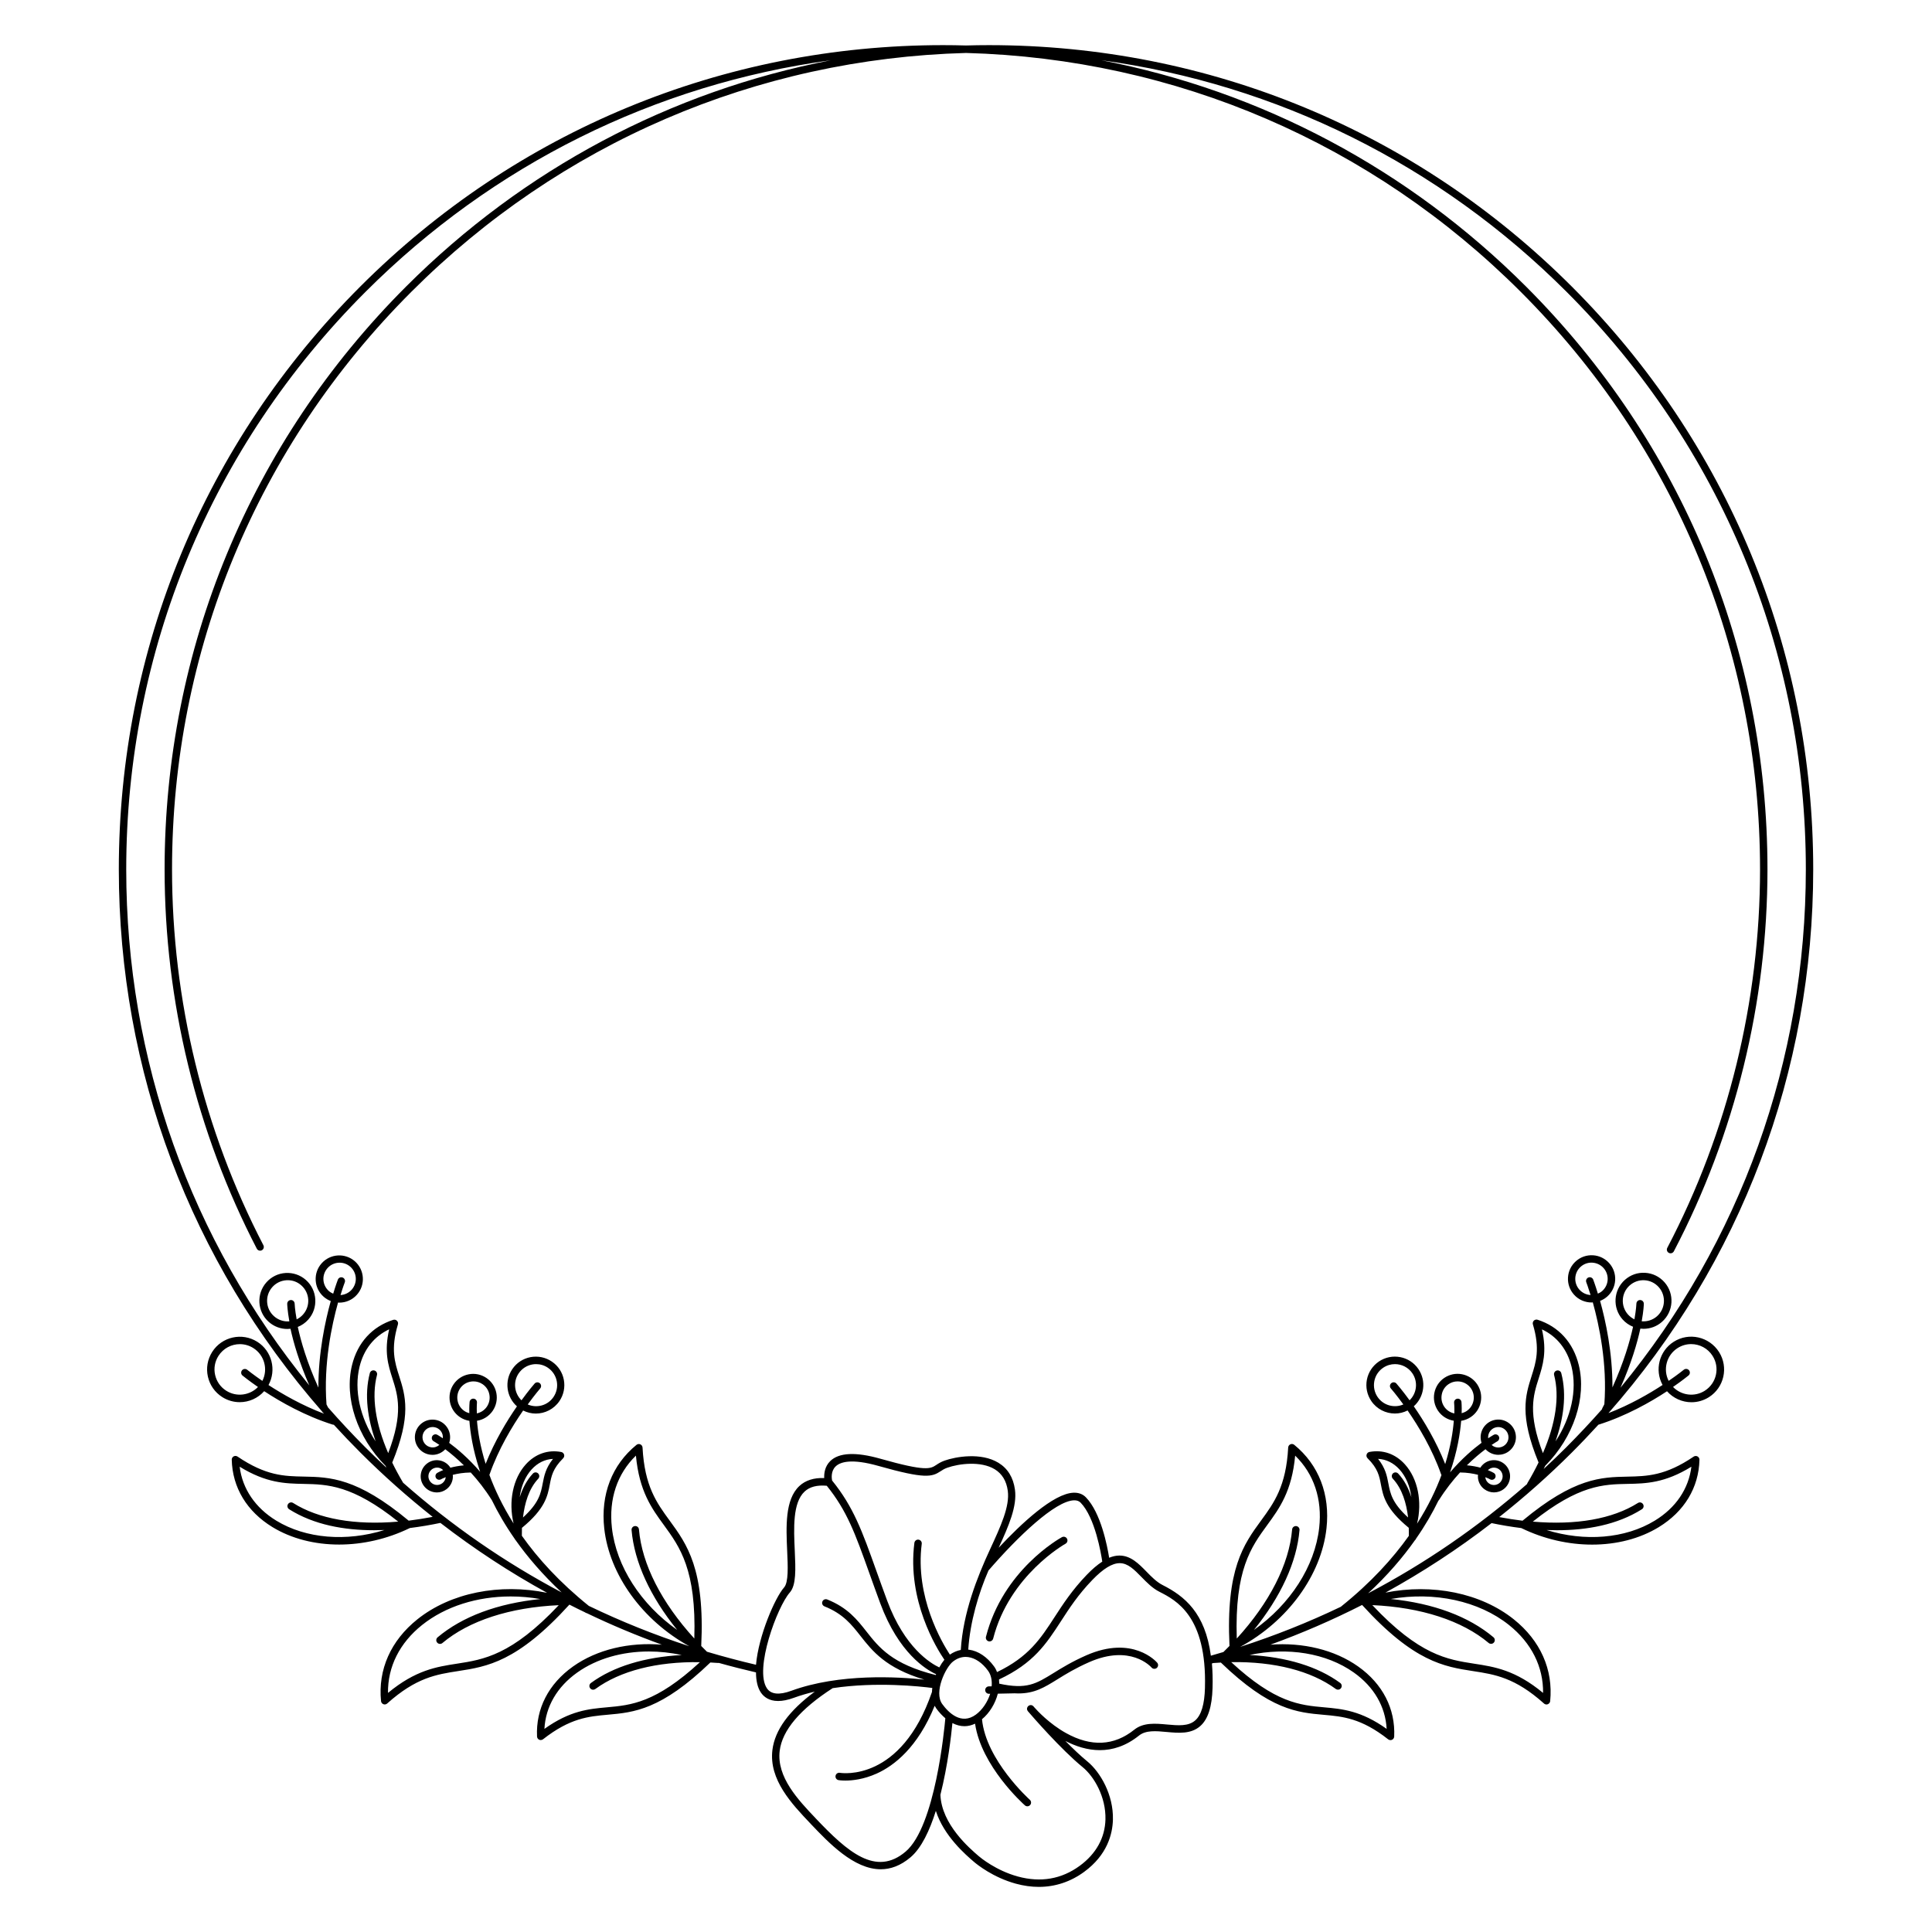 <?xml version="1.0" encoding="UTF-8"?>
<!-- Uploaded to: ICON Repo, www.svgrepo.com, Generator: ICON Repo Mixer Tools -->
<svg fill="#000000" width="800px" height="800px" version="1.1" viewBox="144 144 512 512" xmlns="http://www.w3.org/2000/svg">
 <g>
  <path d="m587.56 499.58c-3.867 2.449-5.125 7.488-2.961 11.453-3.602 2.352-8.66 5.273-14.336 7.457 35.078-39.863 54.258-90.5 54.258-144.08 0-58.352-22.719-113.21-63.98-154.47-41.27-41.254-96.129-63.977-154.48-63.977-2.027 0-4.043 0.031-6.062 0.09-2.016-0.059-4.031-0.09-6.059-0.09-58.352 0-113.21 22.719-154.47 63.98-41.258 41.258-63.98 96.117-63.98 154.47 0 53.402 19.039 103.87 53.895 143.68v0.012c0.07 0.137 0.176 0.246 0.297 0.336 0.059 0.07 0.117 0.137 0.188 0.207-5.824-2.195-11.02-5.195-14.711-7.598 2.156-3.965 0.906-9.004-2.961-11.453-4.035-2.559-9.406-1.359-11.965 2.676-1.238 1.957-1.645 4.281-1.141 6.535 0.5 2.254 1.859 4.191 3.816 5.434 1.438 0.914 3.039 1.348 4.625 1.348 2.43 0 4.801-1.023 6.477-2.914 4.359 2.863 10.832 6.543 18.117 8.848 0.098 0.031 0.195 0.051 0.297 0.051 0.012 0 0.031-0.012 0.039-0.012 2.273 2.488 4.606 4.941 7.008 7.34 6.109 6.109 12.516 11.797 19.188 17.082-2.164 0.414-4.289 0.746-6.356 1.004-13.699-11.395-20.879-11.543-27.816-11.68-5.144-0.098-10.008-0.195-17.535-5.305-0.305-0.207-0.699-0.227-1.023-0.051s-0.523 0.523-0.512 0.887c0.176 7.371 4.004 13.719 10.793 17.859 5.047 3.078 11.219 4.625 17.652 4.625 6.231 0 12.703-1.445 18.676-4.34 0.02-0.012 0.039-0.031 0.059-0.039 2.856-0.355 5.59-0.828 8.117-1.359 8.984 6.938 18.43 13.125 28.27 18.527-12.527-2.578-25.535-0.031-34.352 7.008-7.066 5.637-10.488 13.344-9.652 21.688 0.039 0.363 0.277 0.688 0.621 0.816 0.117 0.051 0.234 0.07 0.355 0.07 0.234 0 0.473-0.09 0.66-0.254 7.656-6.867 13.047-7.695 18.754-8.582 7.723-1.191 15.703-2.422 29.5-17.586 0.02 0 0.039-0.012 0.07-0.012 1.367 0.699 2.734 1.379 4.113 2.035 0.012 0.012 0.02 0.02 0.039 0.031 0.129 0.098 0.266 0.148 0.414 0.176 6.496 3.121 13.125 5.902 19.898 8.355-8.688-0.707-17.18 1.258-23.547 5.777-6.484 4.606-9.871 11.188-9.535 18.559 0.02 0.363 0.234 0.699 0.57 0.848 0.129 0.059 0.266 0.09 0.414 0.09 0.215 0 0.434-0.07 0.609-0.207 7.152-5.609 11.996-6.043 17.121-6.504 6.965-0.621 14.168-1.27 27.219-13.844 0.688 0.039 1.379 0.078 2.086 0.129 0.051 0 0.098-0.012 0.148-0.02 3.258 0.914 6.555 1.75 9.859 2.519 0.012 2.144 0.395 4.016 1.301 5.344 0.777 1.133 2.144 2.234 4.566 2.234 1.152 0 2.527-0.246 4.191-0.855 1.781-0.648 3.641-1.191 5.519-1.625-6.887 5.117-10.578 10.203-11.227 15.457-0.965 7.871 5.144 14.309 10.066 19.484l0.078 0.09c4.82 5.066 11.445 12.043 18.566 12.043 2.59 0 5.246-0.926 7.91-3.188 2.883-2.449 5.059-7.106 6.691-12.289 2.106 6.652 7.949 11.672 10.125 13.531 0.789 0.668 5.008 4.102 11.078 5.766 2.066 0.562 4.102 0.848 6.082 0.848 4.34 0 8.422-1.348 12.035-3.996 6.102-4.477 7.5-9.977 7.606-13.797 0.176-6.66-3.387-12.676-6.769-15.449-1.82-1.484-3.867-3.445-5.836-5.434 2.727 1.406 5.836 2.441 9.133 2.441 3.344 0 6.887-1.062 10.383-3.867 1.82-1.457 4.496-1.219 7.32-0.953 3.188 0.297 6.484 0.59 8.926-1.574 2.047-1.812 3.102-5.117 3.246-10.086 0.07-2.371 0-4.527-0.168-6.496 0.117-0.031 0.234-0.07 0.355-0.109 0.68-0.051 1.348-0.09 2.016-0.129 13.047 12.574 20.25 13.227 27.219 13.844 5.125 0.453 9.977 0.887 17.121 6.504 0.176 0.137 0.395 0.207 0.609 0.207 0.137 0 0.277-0.031 0.414-0.09 0.336-0.156 0.551-0.48 0.57-0.848 0.336-7.371-3.051-13.965-9.523-18.559-6.297-4.469-14.691-6.445-23.281-5.797 8.305-3.012 16.414-6.516 24.297-10.527 13.758 15.113 21.738 16.344 29.453 17.535 5.707 0.875 11.098 1.711 18.754 8.582 0.188 0.168 0.422 0.254 0.66 0.254 0.117 0 0.234-0.02 0.355-0.07 0.344-0.137 0.59-0.453 0.621-0.816 0.836-8.344-2.59-16.051-9.652-21.688-8.738-6.977-21.59-9.535-34.008-7.066 9.781-5.383 19.199-11.523 28.133-18.422 2.469 0.512 5.125 0.973 7.91 1.32 0.02 0.012 0.039 0.031 0.059 0.039 5.973 2.894 12.449 4.34 18.676 4.34 6.434 0 12.605-1.543 17.652-4.625 6.789-4.144 10.617-10.48 10.793-17.859 0.012-0.363-0.188-0.707-0.512-0.887-0.324-0.176-0.719-0.156-1.023 0.051-7.519 5.106-12.387 5.195-17.535 5.305-6.938 0.137-14.121 0.285-27.816 11.68-2.016-0.246-4.074-0.57-6.18-0.965 6.691-5.293 13.137-10.992 19.258-17.113 2.41-2.41 4.754-4.871 7.035-7.371 0.02 0 0.039 0 0.059-0.012 7.281-2.301 13.758-5.984 18.117-8.848 1.672 1.879 4.055 2.914 6.477 2.914 1.586 0 3.188-0.434 4.633-1.348 4.035-2.559 5.234-7.93 2.676-11.965-2.606-4.082-7.969-5.281-12.004-2.715zm-383.6 12.98c-1.516-0.953-2.559-2.449-2.953-4.191-0.395-1.742-0.078-3.543 0.887-5.047 1.277-2.008 3.453-3.109 5.668-3.109 1.23 0 2.469 0.336 3.582 1.043 2.941 1.871 3.938 5.656 2.383 8.699-2.488-1.711-3.965-2.914-4.004-2.941-0.422-0.344-1.043-0.285-1.387 0.129-0.344 0.422-0.285 1.043 0.129 1.387 0.156 0.129 1.652 1.348 4.102 3.039-2.16 2.223-5.672 2.723-8.406 0.992zm13.262 34.43c-5.59-3.414-8.984-8.441-9.711-14.297 7.094 4.359 12.082 4.457 16.926 4.555 6.348 0.129 12.898 0.254 25.094 9.996-11.445 0.984-21.117-0.688-27.848-4.941-0.461-0.297-1.062-0.156-1.359 0.305-0.297 0.461-0.156 1.062 0.305 1.359 6.574 4.152 14.633 5.559 22.516 5.559 0.914 0 1.832-0.02 2.746-0.059-10.059 3.144-20.812 2.316-28.668-2.477zm358.09-9.742c4.84-0.098 9.832-0.188 16.926-4.555-0.727 5.863-4.121 10.895-9.711 14.297-7.844 4.793-18.598 5.617-28.676 2.481 0.914 0.039 1.832 0.059 2.746 0.059 7.883 0 15.941-1.406 22.516-5.559 0.461-0.285 0.602-0.895 0.305-1.359-0.297-0.461-0.895-0.602-1.359-0.305-6.731 4.25-16.395 5.922-27.848 4.941 12.199-9.742 18.754-9.879 25.102-10zm-327.31-27.945c1.445 4.516 2.914 9.199-1.121 19.789-3.406-7.863-4.457-15.035-2.973-20.703 0.137-0.523-0.176-1.062-0.699-1.199-0.523-0.137-1.062 0.176-1.199 0.699-1.543 5.875-0.523 12.211 1.523 18.074-4.113-6.258-5.766-13.551-4.25-19.77 1.121-4.606 3.887-8.059 7.852-9.91-1.387 5.957-0.246 9.535 0.867 13.02zm17.062 75.594c-5.371 0.828-10.922 1.684-18.242 7.742-0.09-6.906 3.07-13.234 9.031-17.996 6.219-4.969 14.66-7.566 23.488-7.566 2.598 0 5.227 0.227 7.844 0.688-11.305 1.16-20.625 4.606-27.219 10.145-0.414 0.344-0.473 0.973-0.117 1.387 0.195 0.234 0.473 0.355 0.758 0.355 0.227 0 0.453-0.078 0.629-0.227 7.055-5.934 17.938-9.457 30.84-10.035-12.508 13.262-19.879 14.402-27.012 15.508zm62.938-6.672c-8.707-9.555-13.883-19.68-14.672-28.91-0.051-0.543-0.512-0.945-1.062-0.895-0.543 0.051-0.945 0.523-0.895 1.062 0.727 8.492 4.961 17.664 12.082 26.461-9.586-6.742-16.156-16.828-17.297-27.078-0.848-7.586 1.406-14.297 6.367-19.109 0.887 9.465 4.191 13.992 7.398 18.383 4.25 5.84 8.648 11.859 8.078 30.086zm-23.156 18.23c-4.82 0.434-9.789 0.875-16.57 5.719 0.316-5.894 3.356-11.148 8.699-14.938 5.195-3.691 11.918-5.578 18.98-5.578 2.875 0 5.805 0.316 8.719 0.945-9.781 0.512-18.137 3.039-24.078 7.41-0.441 0.324-0.531 0.934-0.207 1.379 0.195 0.266 0.492 0.402 0.797 0.402 0.207 0 0.402-0.059 0.582-0.188 6.562-4.812 16.285-7.293 27.719-7.113-11.691 10.801-18.273 11.391-24.641 11.961zm48.859-4.379c-3.199 1.172-5.371 0.953-6.453-0.641-3.445-5.047 2.746-21.668 6.051-25.398 1.73-1.949 1.543-6.18 1.32-11.07-0.277-5.965-0.582-12.715 2.598-15.684 1.359-1.27 3.285-1.77 5.883-1.543 5.371 6.672 7.5 12.586 11.285 23.184 0.867 2.41 1.801 5.039 2.883 7.961 4.891 13.207 12.145 17.586 14.809 18.805-0.031 0.07-0.059 0.148-0.09 0.215-11.551-2.875-15.047-7.293-18.402-11.57-2.43-3.09-4.941-6.289-10.371-8.461-0.5-0.195-1.082 0.039-1.277 0.551-0.207 0.5 0.039 1.074 0.551 1.277 4.941 1.977 7.184 4.832 9.555 7.852 3.148 4.004 6.699 8.5 16.895 11.562-6.75-0.738-22.523-1.711-35.234 2.961zm48.914 6.309c-3.898 2.856-7.254-0.523-8.906-2.785-2.301-3.148 0.895-9.762 2.832-11.266 1.062-0.828 2.184-1.238 3.356-1.238 0.234 0 0.461 0.02 0.699 0.051 1.871 0.266 3.731 1.535 5.234 3.602 0.836 1.141 1.102 2.617 0.965 4.144-0.246 0-0.48 0.012-0.727 0.012-0.543 0-0.984 0.441-0.984 0.984s0.441 0.984 0.984 0.984h0.336c-0.68 2.168-2.078 4.262-3.789 5.512zm4.789-12.801c-1.82-2.488-4.152-4.055-6.555-4.387-0.09-0.012-0.168-0.012-0.254-0.02 0.473-7.352 2.766-15.055 5.363-20.98 7.695-8.914 17.664-18.461 22.672-18.598 0.738-0.02 1.328 0.188 1.762 0.641 3.816 3.945 5.41 13.512 5.719 15.605-1.289 0.828-2.648 1.977-4.121 3.512-3.887 4.035-6.356 7.863-8.551 11.238-3.641 5.629-6.828 10.508-15.223 14.523-0.191-0.543-0.457-1.062-0.812-1.535zm-8.785-4.332c-1.004 0.188-1.977 0.609-2.894 1.238-2.106-3.207-9.27-15.332-7.457-29.363 0.07-0.543-0.316-1.031-0.848-1.102-0.543-0.078-1.031 0.316-1.102 0.848-1.969 15.293 5.914 28.004 7.949 30.977-0.461 0.562-0.926 1.258-1.348 2.035-2.254-1.055-9.172-5.164-13.816-17.703-1.082-2.914-2.016-5.539-2.875-7.93-3.758-10.52-6.051-16.906-11.719-23.902-0.109-0.562-0.363-2.461 0.926-3.719 1.211-1.191 4.164-2.184 11.387-0.137 12.398 3.512 14.16 2.894 16.441 1.398 0.512-0.336 1.004-0.66 1.789-0.934 3.031-1.074 8.867-1.84 12.566 0.414 1.938 1.18 3.102 3.102 3.453 5.707 0.562 4.113-1.871 9.387-4.695 15.5-3.41 7.34-7.168 16.875-7.758 26.672zm-14.602 53.422c-7.91 6.75-15.449 0.051-23.773-8.707l-0.078-0.09c-4.633-4.871-10.391-10.934-9.543-17.891 0.668-5.441 5.391-11.031 14.043-16.609 11.609-1.75 23.273-0.453 26.402-0.051-0.051 0.355-0.078 0.707-0.09 1.062-8.168 23.793-23.754 21.531-24.422 21.422-0.543-0.09-1.043 0.277-1.133 0.809-0.09 0.531 0.266 1.043 0.809 1.133 0.07 0.012 0.719 0.117 1.801 0.117 1.82 0 4.852-0.305 8.324-1.871 4.613-2.086 10.844-6.906 15.34-17.949 0.129 0.246 0.266 0.48 0.422 0.707 0.758 1.043 1.566 1.898 2.402 2.598-0.25 2.789-2.684 28.66-10.504 35.32zm79.309-43.422c-0.117 4.398-0.965 7.242-2.578 8.668-1.812 1.605-4.547 1.359-7.438 1.094-3.09-0.285-6.289-0.582-8.727 1.379-5.344 4.281-11.414 4.586-18.047 0.906-4.457-2.469-7.715-6.012-8.473-6.879-0.078-0.09-0.129-0.148-0.156-0.188l-0.012-0.02-0.012-0.012c-0.039-0.051-0.098-0.07-0.137-0.109-0.051-0.039-0.098-0.098-0.156-0.129s-0.117-0.031-0.176-0.051c-0.059-0.02-0.129-0.051-0.188-0.051-0.051 0-0.098 0.012-0.156 0.02-0.078 0.012-0.148 0-0.215 0.031-0.059 0.02-0.109 0.059-0.168 0.09s-0.117 0.051-0.168 0.09v0.012h-0.012c-0.059 0.051-0.09 0.109-0.129 0.168-0.039 0.051-0.078 0.09-0.109 0.137-0.031 0.059-0.039 0.129-0.059 0.195-0.012 0.059-0.039 0.109-0.051 0.156-0.012 0.07 0.012 0.137 0.02 0.207 0.012 0.059 0 0.117 0.02 0.176s0.059 0.117 0.098 0.176c0.031 0.051 0.051 0.109 0.09 0.156 0.012 0.012 0.051 0.059 0.117 0.137 0.945 1.102 8.641 9.988 14.406 14.699 3.019 2.469 6.199 7.871 6.043 13.875-0.129 4.852-2.481 9.094-6.801 12.262-4.832 3.543-10.352 4.496-16.422 2.844-5.785-1.586-9.871-4.981-10.32-5.363-2.441-2.086-9.879-8.441-10.195-16.285 1.977-7.824 2.883-15.863 3.18-19.012 1.055 0.543 2.125 0.828 3.199 0.828 0.945 0 1.891-0.234 2.805-0.668 1.652 11.266 12.715 21.215 13.207 21.648 0.188 0.168 0.422 0.246 0.648 0.246 0.277 0 0.543-0.109 0.738-0.336 0.363-0.402 0.324-1.023-0.078-1.387-0.117-0.109-11.621-10.461-12.676-21.352 1.977-1.625 3.523-4.144 4.191-6.769 1.418-0.02 2.824-0.051 4.242-0.09l-0.012-0.012c0.414 0.031 0.816 0.039 1.211 0.039 4.309 0 6.887-1.594 10.32-3.719 2.234-1.387 4.773-2.953 8.48-4.586 10.895-4.781 16.266 1.172 16.5 1.438 0.355 0.414 0.973 0.453 1.387 0.109 0.414-0.355 0.461-0.973 0.109-1.387-0.254-0.305-6.496-7.359-18.785-1.957-3.828 1.684-6.543 3.367-8.719 4.715-4.574 2.824-7.094 4.387-14.355 2.793 0-0.375-0.02-0.746-0.059-1.113 9.172-4.289 12.527-9.445 16.395-15.41 2.242-3.465 4.566-7.047 8.316-10.941 2.883-2.992 5.254-4.457 7.254-4.469h0.02c2.176 0 3.848 1.711 5.777 3.68 1.426 1.457 2.902 2.973 4.754 3.906 4.375 2.238 12.59 6.402 12.059 25.414zm16.504-43.109c3.207-4.387 6.523-8.926 7.398-18.383 4.961 4.812 7.211 11.523 6.367 19.109-1.141 10.254-7.715 20.34-17.297 27.078 7.125-8.797 11.355-17.969 12.082-26.461 0.051-0.543-0.355-1.012-0.895-1.062-0.531-0.039-1.023 0.355-1.062 0.895-0.789 9.23-5.965 19.363-14.672 28.91-0.574-18.23 3.816-24.25 8.078-30.086zm22.945 39.094c5.344 3.789 8.383 9.043 8.699 14.938-6.781-4.84-11.75-5.285-16.57-5.719-6.375-0.57-12.961-1.16-24.629-11.977 11.434-0.176 21.156 2.301 27.719 7.113 0.176 0.129 0.383 0.188 0.582 0.188 0.305 0 0.602-0.137 0.797-0.402 0.324-0.441 0.227-1.055-0.207-1.379-5.934-4.359-14.27-6.887-24.02-7.41 10.016-2.152 20.328-0.535 27.629 4.648zm41.121-12.594c5.965 4.762 9.121 11.09 9.031 17.996-7.32-6.062-12.871-6.918-18.242-7.742-7.133-1.102-14.504-2.242-27.012-15.527 12.898 0.582 23.785 4.102 30.84 10.035 0.188 0.156 0.414 0.227 0.629 0.227 0.285 0 0.562-0.117 0.758-0.355 0.355-0.414 0.297-1.031-0.117-1.387-6.582-5.531-15.902-8.984-27.207-10.145 11.512-2 23.273 0.473 31.32 6.898zm8.73-78.348c3.965 1.852 6.723 5.305 7.852 9.91 1.523 6.219-0.129 13.5-4.25 19.77 2.047-5.863 3.059-12.203 1.523-18.074-0.137-0.523-0.68-0.836-1.199-0.699-0.523 0.137-0.836 0.68-0.699 1.199 1.484 5.668 0.434 12.84-2.973 20.703-4.035-10.586-2.566-15.273-1.121-19.797 1.102-3.488 2.242-7.066 0.867-13.012zm6.512 31.191c-1.977 1.988-4.004 3.906-6.051 5.805 0.148-0.285 0.285-0.582 0.434-0.875 0.012-0.012 0.02-0.012 0.031-0.02 7.477-7.559 10.953-18.016 8.836-26.656-1.457-5.945-5.324-10.203-10.914-11.996-0.344-0.109-0.727-0.02-0.992 0.234-0.254 0.254-0.355 0.641-0.254 0.984 1.949 6.516 0.828 10.027-0.355 13.746-1.625 5.098-3.285 10.383 1.859 22.859-0.875 1.801-1.852 3.621-2.961 5.473-0.051 0.078-0.059 0.156-0.09 0.246-12.98 11.406-27.117 21.078-42.125 28.961 5.125-4.742 9.18-9.484 12.41-14.062 0.137-0.109 0.246-0.254 0.305-0.434 2.422-3.473 4.359-6.84 5.914-10.047 0.059-0.059 0.117-0.129 0.168-0.195 1.77-2.832 3.699-5.254 5.57-7.293 1.891 0.02 3.492 0.297 4.762 0.621-0.031 0.336-0.039 0.68 0.012 1.012 0.168 1.133 0.758 2.125 1.672 2.805 0.746 0.551 1.633 0.848 2.539 0.848 0.207 0 0.414-0.02 0.621-0.051 1.133-0.168 2.125-0.758 2.805-1.672 0.68-0.914 0.965-2.035 0.809-3.168-0.168-1.133-0.758-2.125-1.672-2.805-0.914-0.68-2.047-0.965-3.168-0.809-1.133 0.168-2.125 0.758-2.805 1.672-0.07 0.09-0.109 0.188-0.168 0.277-1.004-0.266-2.203-0.5-3.59-0.629 1.84-1.812 3.562-3.238 4.93-4.262 0.867 0.914 2.078 1.484 3.387 1.484 0.227 0 0.453-0.02 0.68-0.051 1.23-0.176 2.32-0.828 3.07-1.832 0.746-1.004 1.062-2.234 0.875-3.465-0.176-1.23-0.828-2.32-1.832-3.07-1.004-0.746-2.234-1.062-3.465-0.875-2.547 0.375-4.32 2.746-3.957 5.293 0.039 0.285 0.109 0.562 0.195 0.816-2.195 1.625-5.234 4.203-8.344 7.832 1.93-5.617 2.676-10.363 2.941-13.656 0.887-0.137 1.762-0.461 2.559-1.004 1.387-0.934 2.32-2.363 2.637-4.004 0.316-1.645-0.031-3.305-0.965-4.695-0.934-1.387-2.363-2.32-4.004-2.637-1.645-0.316-3.305 0.031-4.695 0.965-1.387 0.934-2.32 2.363-2.637 4.004-0.316 1.645 0.031 3.305 0.965 4.695 1.004 1.484 2.547 2.391 4.191 2.656-0.215 2.844-0.828 6.809-2.281 11.484-2.41-6.109-5.668-11.484-8.324-15.312 2.785-2.481 3.375-6.699 1.23-9.859-2.332-3.445-7.035-4.34-10.48-2.008-1.664 1.133-2.793 2.844-3.18 4.82-0.375 1.977 0.039 3.984 1.172 5.656 1.457 2.144 3.836 3.305 6.258 3.305 1.141 0 2.293-0.266 3.356-0.809 2.894 4.184 6.543 10.223 8.895 16.945 0.02 0.059 0.059 0.109 0.09 0.168-1.398 3.777-3.453 8.168-6.477 12.898 1.426-5.856 0.207-11.945-3.219-15.734-2.508-2.773-5.844-3.945-9.387-3.285-0.363 0.07-0.648 0.324-0.758 0.68-0.109 0.344-0.012 0.727 0.246 0.984 2.746 2.734 3.121 4.715 3.551 7.008 0.57 2.992 1.219 6.387 7.371 11.434 0.031 0.738 0.031 1.445 0.02 2.137-4.242 5.973-10.035 12.379-17.938 18.715-0.02 0.02-0.031 0.039-0.051 0.059-8.648 4.144-17.562 7.695-26.695 10.637 12.566-6.809 21.48-18.973 22.859-31.391 0.992-8.984-2.035-16.848-8.543-22.148-0.285-0.234-0.68-0.285-1.023-0.137-0.336 0.148-0.562 0.48-0.582 0.848-0.543 10.262-3.758 14.672-7.172 19.336-4.606 6.309-9.367 12.82-8.383 33.25-0.531 0.543-1.062 1.082-1.613 1.613-1.113 0.336-2.215 0.66-3.324 0.973-1.496-11.324-6.945-15.773-12.812-18.734-1.555-0.789-2.922-2.184-4.231-3.523-2.055-2.106-4.184-4.281-7.184-4.281h-0.031c-0.875 0-1.77 0.207-2.695 0.582-0.5-3.16-2.215-11.945-6.148-16-0.828-0.855-1.91-1.27-3.238-1.238-5.383 0.156-13.984 8.266-19.898 14.594 2.715-5.894 4.922-11.02 4.32-15.41-0.441-3.219-1.918-5.617-4.379-7.113-4.613-2.812-11.336-1.613-14.25-0.582-1.012 0.355-1.684 0.797-2.215 1.152-1.574 1.031-2.715 1.789-14.82-1.645-6.523-1.852-11-1.633-13.293 0.629-1.438 1.418-1.645 3.258-1.594 4.488-2.773-0.098-4.988 0.621-6.594 2.125-3.836 3.59-3.504 10.824-3.219 17.211 0.188 4.094 0.383 8.316-0.828 9.672-2.371 2.668-6.762 12.742-7.43 20.477-4.379-1.023-8.707-2.176-13-3.453-0.512-0.5-1.023-1.012-1.516-1.523 0.984-20.43-3.777-26.941-8.383-33.25-3.406-4.664-6.633-9.074-7.172-19.336-0.02-0.375-0.246-0.699-0.582-0.848-0.336-0.148-0.738-0.098-1.023 0.137-6.504 5.293-9.535 13.164-8.543 22.148 1.367 12.309 10.125 24.363 22.516 31.203-9.102-2.961-17.977-6.523-26.598-10.676-7.766-6.25-13.5-12.574-17.75-18.586-0.012-0.668 0-1.379 0.02-2.098 6.141-5.047 6.801-8.441 7.371-11.434 0.434-2.293 0.809-4.269 3.551-7.008 0.254-0.254 0.355-0.641 0.246-0.984s-0.402-0.609-0.758-0.68c-3.531-0.66-6.867 0.5-9.387 3.285-3.406 3.769-4.633 9.82-3.238 15.664-2.902-4.594-4.961-8.953-6.414-12.898 0.02-0.031 0.039-0.059 0.051-0.098 2.352-6.723 6.004-12.773 8.895-16.945 1.074 0.531 2.215 0.809 3.356 0.809 2.422 0 4.793-1.16 6.258-3.305 1.133-1.664 1.543-3.68 1.172-5.656-0.375-1.977-1.504-3.691-3.18-4.82-1.664-1.133-3.68-1.543-5.656-1.172-1.977 0.383-3.691 1.504-4.82 3.18-2.144 3.168-1.555 7.391 1.23 9.859-2.637 3.809-5.883 9.152-8.297 15.23-1.457-4.656-2.066-8.582-2.293-11.406 1.645-0.266 3.168-1.172 4.172-2.648 0.934-1.387 1.277-3.051 0.965-4.695-0.316-1.645-1.25-3.059-2.637-4.004-1.387-0.934-3.051-1.289-4.695-0.965-1.645 0.316-3.059 1.25-4.004 2.637-0.945 1.387-1.277 3.051-0.965 4.695 0.316 1.645 1.25 3.059 2.637 4.004 0.777 0.531 1.645 0.855 2.519 0.992 0.234 3.121 0.895 7.527 2.617 12.812 0.078 0.227 0.156 0.461 0.234 0.699-3.059-3.551-6.043-6.082-8.207-7.676 0.09-0.266 0.156-0.531 0.195-0.816 0.176-1.238-0.129-2.469-0.875-3.465-0.746-1.004-1.84-1.652-3.07-1.832-1.238-0.176-2.469 0.129-3.465 0.875-1.004 0.746-1.652 1.84-1.832 3.07-0.176 1.238 0.129 2.469 0.875 3.465 0.746 1.004 1.84 1.652 3.07 1.832 0.227 0.031 0.453 0.051 0.68 0.051 1.32 0 2.519-0.57 3.387-1.484 1.367 1.023 3.09 2.449 4.93 4.262-1.387 0.129-2.59 0.363-3.59 0.629-0.059-0.09-0.098-0.188-0.168-0.277-0.68-0.914-1.684-1.504-2.805-1.672-1.121-0.168-2.254 0.117-3.168 0.809-0.914 0.68-1.504 1.684-1.672 2.805-0.168 1.121 0.117 2.254 0.809 3.168 0.68 0.914 1.684 1.504 2.805 1.672 0.207 0.031 0.414 0.051 0.621 0.051 0.914 0 1.801-0.297 2.539-0.848 0.914-0.68 1.504-1.684 1.672-2.805 0.051-0.344 0.051-0.68 0.012-1.012 1.258-0.324 2.863-0.602 4.762-0.621 1.871 2.035 3.789 4.457 5.57 7.293 0.012 0.012 0.012 0.02 0.02 0.031 1.555 3.199 3.543 6.66 6.07 10.273 0.059 0.129 0.137 0.234 0.234 0.336 3.16 4.457 7.144 9.133 12.191 13.844-14.965-7.91-29.066-17.645-42.008-29.066-1.074-1.812-2.035-3.59-2.883-5.344 5.144-12.477 3.484-17.762 1.859-22.859-1.191-3.719-2.301-7.231-0.355-13.746 0.109-0.355 0.012-0.727-0.254-0.984-0.266-0.254-0.641-0.344-0.992-0.234-5.578 1.789-9.457 6.051-10.914 11.996-2.117 8.641 1.359 19.098 8.836 26.656 0.012 0.012 0.02 0.012 0.031 0.02 0.078 0.156 0.156 0.324 0.234 0.48-1.898-1.77-3.769-3.57-5.609-5.41-3.414-3.414-6.68-6.926-9.84-10.52-0.137-0.277-0.277-0.543-0.414-0.816-0.809-10.734 1.387-21.02 3.059-27 0.109 0.012 0.215 0.031 0.324 0.031 1.73 0 3.453-0.707 4.684-2.106 2.293-2.578 2.047-6.543-0.531-8.836-2.59-2.293-6.543-2.047-8.836 0.531-1.113 1.25-1.664 2.863-1.566 4.527 0.098 1.672 0.848 3.199 2.098 4.309 0.57 0.512 1.219 0.887 1.898 1.152-1.465 5.285-3.305 13.738-3.277 22.938-3.039-6.731-4.633-12.242-5.461-16.078 1.031-0.414 1.996-1.062 2.785-1.957 2.715-3.059 2.43-7.766-0.629-10.48-1.484-1.32-3.394-1.969-5.371-1.859-1.977 0.117-3.797 1.004-5.106 2.488-2.715 3.059-2.43 7.766 0.629 10.48 1.406 1.25 3.168 1.871 4.922 1.871 0.285 0 0.562-0.02 0.836-0.051 0.797 3.68 2.273 8.777 4.981 14.996-31.402-38.543-48.512-86.316-48.512-136.72 0-57.82 22.516-112.19 63.41-153.07 33.781-33.781 76.762-55.004 123.29-61.371-42.383 8.188-81.348 28.781-112.55 59.977-41.262 41.254-63.98 96.113-63.98 154.46 0 34.941 8.453 69.695 24.434 100.5 0.246 0.48 0.848 0.668 1.328 0.422 0.48-0.246 0.668-0.848 0.422-1.328-15.84-30.523-24.215-64.961-24.215-99.59 0-57.82 22.516-112.19 63.41-153.07 39.457-39.457 91.453-61.797 147.01-63.312 55.547 1.516 107.55 23.863 147.01 63.312 40.887 40.887 63.41 95.25 63.41 153.07 0 34.902-8.5 69.578-24.582 100.28-0.254 0.48-0.07 1.074 0.414 1.328 0.48 0.254 1.074 0.07 1.328-0.414 16.227-30.984 24.809-65.977 24.809-101.2 0-58.352-22.719-113.21-63.98-154.47-31.191-31.191-70.168-51.789-112.55-59.977 46.523 6.367 89.504 27.59 123.29 61.371 40.887 40.887 63.41 95.25 63.41 153.07 0 50.688-17.309 98.727-49.121 137.35 2.894-6.523 4.438-11.855 5.266-15.656 0.277 0.031 0.562 0.051 0.836 0.051 1.75 0 3.512-0.609 4.922-1.871 3.059-2.715 3.344-7.418 0.629-10.48-1.32-1.484-3.129-2.371-5.106-2.488-1.996-0.129-3.887 0.543-5.371 1.859-3.059 2.715-3.344 7.418-0.629 10.48 0.789 0.895 1.75 1.535 2.785 1.957-0.836 3.848-2.43 9.348-5.461 16.078 0.031-9.199-1.801-17.652-3.277-22.938 0.68-0.266 1.32-0.641 1.898-1.152 1.25-1.113 1.996-2.637 2.098-4.309 0.098-1.672-0.453-3.277-1.566-4.527s-2.637-1.996-4.309-2.098c-1.672-0.098-3.277 0.453-4.527 1.566s-1.996 2.637-2.098 4.309c-0.098 1.672 0.453 3.277 1.566 4.527 1.23 1.398 2.961 2.106 4.684 2.106 0.109 0 0.215-0.02 0.324-0.031 1.672 5.984 3.867 16.266 3.059 27-0.176 0.344-0.344 0.688-0.531 1.031-0.051 0.09-0.07 0.188-0.078 0.285-3.039 3.426-6.172 6.773-9.418 10.027zm-46.039 8.367c2.5 2.676 3.621 6.555 4.055 10.293-4.242-3.856-4.723-6.387-5.227-9.031-0.375-1.996-0.766-4.043-2.727-6.504 2.125 0.098 4.094 1.062 5.676 2.805 1.723 1.898 2.785 4.496 3.148 7.352-0.738-2.32-1.852-4.508-3.492-6.258-0.375-0.395-0.992-0.414-1.387-0.051-0.395 0.379-0.414 1-0.047 1.395zm25.758 0.176c0.156 0.098 0.336 0.137 0.5 0.137 0.336 0 0.66-0.168 0.848-0.473 0.285-0.461 0.129-1.074-0.336-1.348-0.059-0.031-0.602-0.355-1.566-0.738 0.344-0.344 0.789-0.582 1.277-0.648 0.109-0.02 0.227-0.02 0.336-0.02 0.492 0 0.965 0.156 1.367 0.453 0.492 0.363 0.816 0.906 0.906 1.516s-0.07 1.211-0.434 1.703c-0.363 0.492-0.906 0.816-1.516 0.906-0.609 0.09-1.211-0.07-1.703-0.434-0.492-0.363-0.816-0.906-0.906-1.516-0.012-0.031 0-0.07 0-0.098 0.797 0.301 1.219 0.547 1.227 0.559zm2.332-11.406c-0.266-0.473-0.867-0.648-1.34-0.383-0.09 0.051-0.629 0.355-1.477 0.914-0.137-1.426 0.855-2.734 2.293-2.941 0.129-0.02 0.266-0.031 0.395-0.031 0.582 0 1.141 0.188 1.613 0.543 0.582 0.434 0.953 1.062 1.062 1.781s-0.078 1.426-0.512 2.008c-0.434 0.582-1.062 0.953-1.781 1.062-0.816 0.117-1.586-0.148-2.156-0.648 0.926-0.629 1.484-0.945 1.504-0.953 0.488-0.277 0.656-0.879 0.398-1.352zm-13.32-13.805c0.719-0.492 1.555-0.738 2.402-0.738 0.277 0 0.543 0.031 0.816 0.078 1.121 0.215 2.098 0.855 2.746 1.801 0.641 0.945 0.875 2.098 0.66 3.219-0.215 1.121-0.855 2.098-1.801 2.746-0.422 0.285-0.875 0.461-1.34 0.59 0.059-1.871-0.051-2.934-0.051-2.981-0.059-0.543-0.543-0.934-1.082-0.867-0.543 0.059-0.926 0.551-0.867 1.082 0 0.031 0.109 1.031 0.059 2.824-1.055-0.215-2.027-0.828-2.676-1.781-0.641-0.945-0.875-2.086-0.66-3.219 0.207-1.141 0.848-2.113 1.793-2.754zm-13.797-0.156c-0.355-0.414-0.984-0.453-1.387-0.09-0.414 0.355-0.453 0.984-0.09 1.387 0.039 0.039 1.398 1.605 3.305 4.231-2.41 1.043-5.305 0.266-6.828-1.977-0.836-1.23-1.141-2.715-0.867-4.184 0.277-1.465 1.113-2.727 2.344-3.562 0.953-0.648 2.047-0.965 3.121-0.965 1.789 0 3.543 0.855 4.625 2.441 1.543 2.273 1.172 5.293-0.746 7.144-1.934-2.656-3.34-4.258-3.477-4.426zm-227.47 23.801c-0.395-0.375-1.023-0.355-1.387 0.051-1.645 1.762-2.754 3.945-3.492 6.269 0.363-2.856 1.426-5.453 3.148-7.359 1.574-1.742 3.543-2.707 5.676-2.805-1.957 2.461-2.344 4.516-2.727 6.504-0.5 2.648-0.984 5.164-5.227 9.031 0.434-3.738 1.543-7.625 4.055-10.293 0.367-0.402 0.348-1.023-0.047-1.398zm-5.144-26.516c0.836-1.23 2.106-2.066 3.562-2.344 0.355-0.07 0.707-0.098 1.062-0.098 1.102 0 2.184 0.324 3.121 0.965 1.23 0.836 2.066 2.106 2.344 3.562 0.277 1.465-0.031 2.953-0.867 4.184-1.523 2.254-4.418 3.031-6.828 1.977 1.91-2.629 3.266-4.191 3.297-4.231 0.355-0.414 0.316-1.031-0.09-1.387-0.414-0.355-1.031-0.316-1.387 0.09-0.148 0.168-1.543 1.77-3.473 4.43-1.914-1.855-2.289-4.879-0.742-7.148zm-11.062 7.793c0.059-0.543-0.324-1.023-0.867-1.082-0.531-0.059-1.023 0.324-1.082 0.867-0.012 0.109-0.117 1.16-0.078 2.981-0.453-0.117-0.895-0.297-1.309-0.582-0.945-0.641-1.594-1.613-1.801-2.746-0.215-1.121 0.02-2.273 0.66-3.219 0.641-0.945 1.613-1.594 2.746-1.801 0.277-0.051 0.543-0.078 0.816-0.078 0.848 0 1.684 0.254 2.402 0.738 0.945 0.641 1.594 1.613 1.801 2.746 0.215 1.121-0.02 2.273-0.66 3.219-0.648 0.953-1.613 1.555-2.656 1.781-0.07-1.773 0.027-2.777 0.027-2.824zm-10.508 8.492c-0.473-0.266-1.074-0.09-1.34 0.383-0.266 0.473-0.09 1.074 0.383 1.34 0.02 0.012 0.582 0.324 1.504 0.953-0.57 0.5-1.348 0.766-2.156 0.648-0.719-0.109-1.348-0.48-1.781-1.062-0.434-0.582-0.609-1.289-0.512-2.008 0.195-1.348 1.359-2.312 2.676-2.312 0.129 0 0.254 0.012 0.395 0.031 0.719 0.109 1.348 0.48 1.781 1.062 0.402 0.543 0.582 1.211 0.512 1.891-0.832-0.574-1.371-0.879-1.461-0.926zm-0.344 11.453c0.188 0.305 0.512 0.473 0.848 0.473 0.168 0 0.344-0.051 0.5-0.137 0.012-0.012 0.434-0.254 1.219-0.562v0.098c-0.09 0.609-0.414 1.141-0.906 1.516-0.492 0.363-1.102 0.523-1.703 0.434-0.609-0.09-1.141-0.414-1.516-0.906-0.363-0.492-0.523-1.102-0.434-1.703 0.09-0.609 0.414-1.141 0.906-1.516 0.402-0.297 0.875-0.453 1.367-0.453 0.109 0 0.227 0.012 0.336 0.02 0.492 0.07 0.934 0.305 1.277 0.648-0.965 0.383-1.504 0.699-1.566 0.738-0.469 0.289-0.613 0.887-0.328 1.352zm-24.738-53.129c-0.512-0.195-1.074 0.051-1.27 0.562-0.02 0.051-0.543 1.406-1.238 3.719-0.402-0.176-0.797-0.395-1.152-0.707-0.855-0.758-1.367-1.812-1.438-2.953-0.07-1.141 0.316-2.242 1.074-3.109 0.848-0.953 2.027-1.445 3.219-1.445 1.012 0 2.027 0.355 2.844 1.082 0.855 0.758 1.367 1.812 1.438 2.953s-0.316 2.242-1.074 3.109c-0.789 0.887-1.871 1.367-2.973 1.438 0.641-2.106 1.113-3.324 1.133-3.375 0.195-0.504-0.062-1.074-0.562-1.273zm-12.723 6.93c-0.012-0.543-0.473-0.992-1.004-0.965-0.543 0.012-0.973 0.461-0.965 1.004 0 0.168 0.051 1.789 0.562 4.633-0.039 0-0.078 0.02-0.117 0.02-1.457 0.09-2.856-0.395-3.945-1.367-2.254-1.996-2.461-5.453-0.461-7.703 0.965-1.094 2.301-1.742 3.758-1.832 0.109-0.012 0.227-0.012 0.336-0.012 1.34 0 2.609 0.48 3.609 1.379 2.254 1.996 2.461 5.453 0.461 7.703-0.48 0.551-1.062 0.984-1.703 1.301-0.484-2.656-0.531-4.121-0.531-4.16zm356.58-0.965c-0.531-0.031-0.992 0.422-1.004 0.965 0 0.039-0.051 1.504-0.523 4.152-0.629-0.305-1.211-0.738-1.711-1.289-1.996-2.254-1.789-5.707 0.461-7.703 1.094-0.965 2.488-1.457 3.945-1.367s2.785 0.738 3.758 1.832c1.996 2.254 1.789 5.707-0.461 7.703-1.16 1.023-2.637 1.457-4.062 1.34 0.512-2.844 0.562-4.469 0.562-4.633 0.008-0.539-0.414-0.992-0.965-1zm-12.449-5.414c-0.195-0.5-0.766-0.758-1.27-0.562-0.5 0.195-0.758 0.766-0.562 1.27 0.02 0.039 0.48 1.27 1.133 3.375-1.102-0.059-2.176-0.543-2.973-1.438-0.758-0.855-1.141-1.957-1.074-3.109 0.07-1.141 0.582-2.195 1.438-2.953 0.789-0.699 1.789-1.082 2.844-1.082 0.09 0 0.176 0 0.266 0.012 1.141 0.07 2.195 0.582 2.953 1.438 0.758 0.855 1.141 1.957 1.074 3.109-0.07 1.141-0.582 2.195-1.438 2.953-0.344 0.305-0.738 0.531-1.152 0.707-0.695-2.301-1.219-3.668-1.238-3.719zm29.57 29.453c-2.727 1.73-6.25 1.238-8.414-1.004 2.461-1.691 3.945-2.914 4.102-3.039 0.422-0.344 0.48-0.965 0.129-1.387-0.344-0.414-0.965-0.48-1.387-0.129-0.039 0.031-1.516 1.238-4.004 2.941-1.555-3.039-0.562-6.828 2.383-8.699 1.113-0.707 2.352-1.043 3.582-1.043 2.223 0 4.398 1.102 5.668 3.109 1.996 3.121 1.062 7.262-2.059 9.25z"/>
  <path d="m426.38 553.1c0.473-0.266 0.648-0.855 0.383-1.34-0.254-0.473-0.855-0.648-1.34-0.395-0.641 0.344-15.637 8.746-20.133 26.402-0.137 0.531 0.188 1.062 0.707 1.199 0.078 0.02 0.168 0.031 0.246 0.031 0.441 0 0.836-0.297 0.953-0.738 4.285-16.805 19.027-25.078 19.184-25.16z"/>
 </g>
</svg>